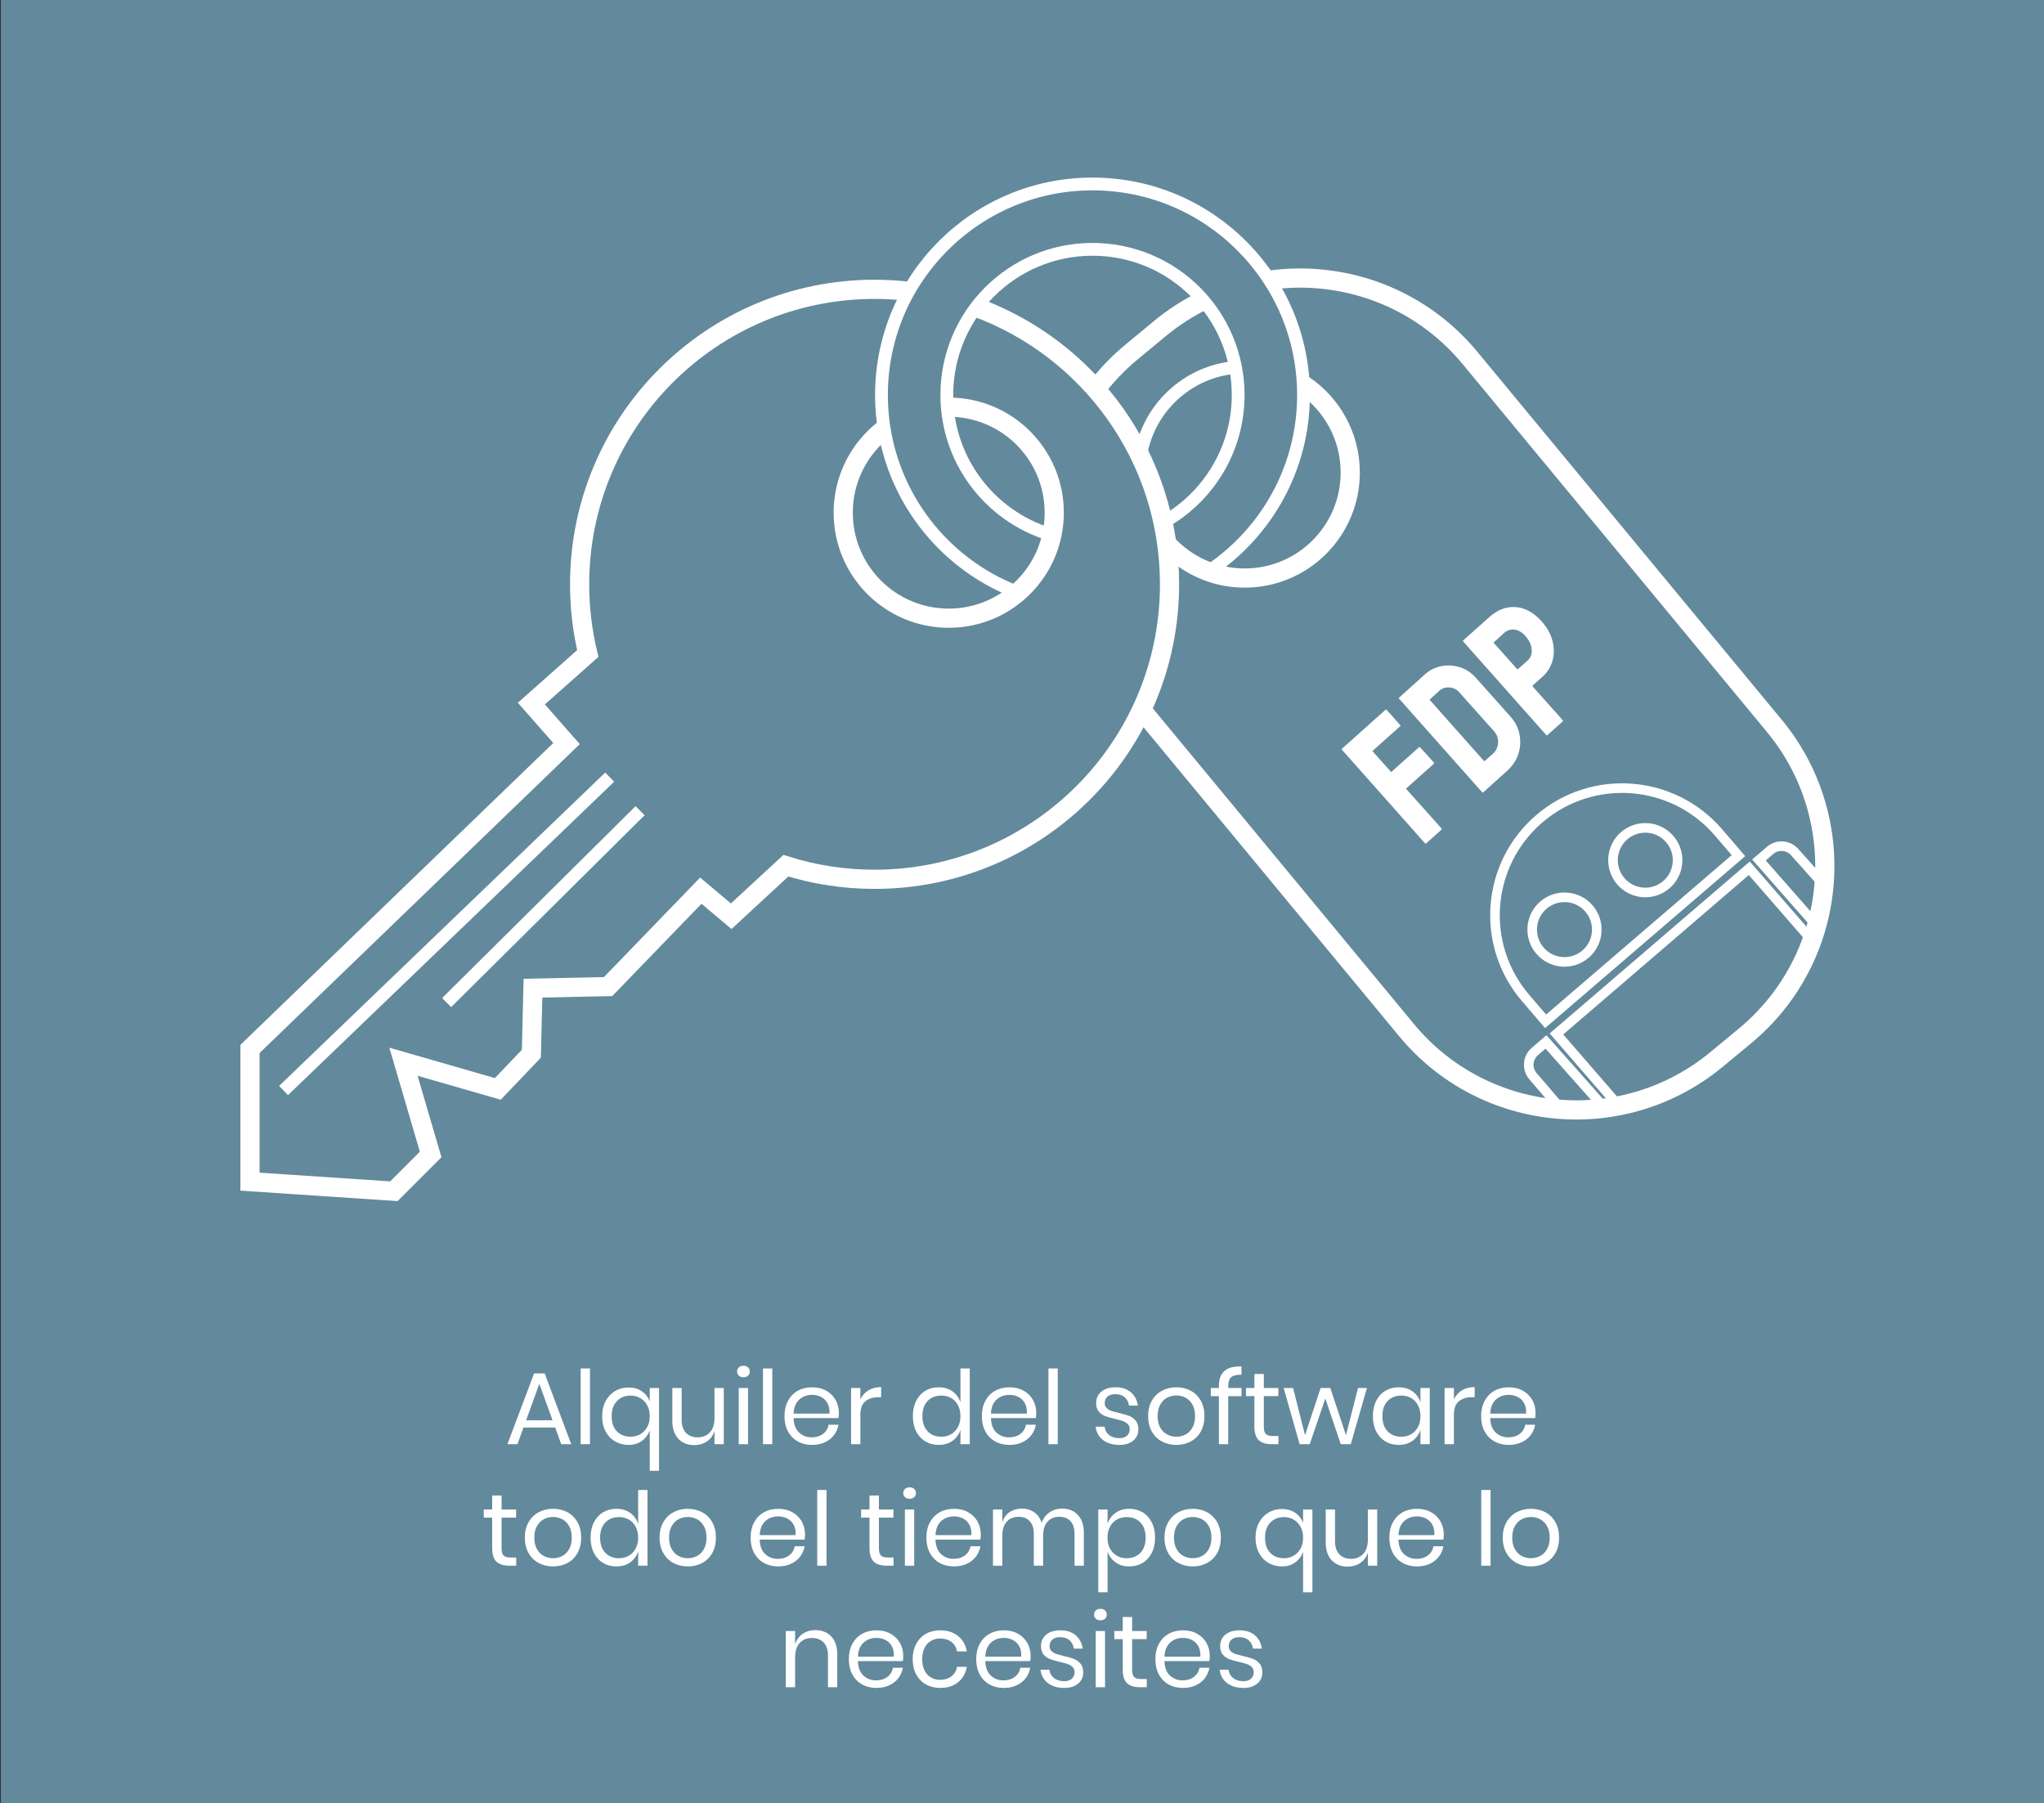 <?xml version="1.0" encoding="utf-8"?>
<!-- Generator: Adobe Illustrator 16.0.0, SVG Export Plug-In . SVG Version: 6.00 Build 0)  -->
<!DOCTYPE svg PUBLIC "-//W3C//DTD SVG 1.1//EN" "http://www.w3.org/Graphics/SVG/1.1/DTD/svg11.dtd">
<svg version="1.1" id="Capa_1" xmlns="http://www.w3.org/2000/svg" xmlns:xlink="http://www.w3.org/1999/xlink" x="0px" y="0px"
	 width="639.281px" height="563.908px" viewBox="0 0 639.281 563.908" enable-background="new 0 0 639.281 563.908"
	 xml:space="preserve">
<rect x="0" y="0" width="639.281" height="563.908" fill="#333333" stroke="none"/>
<rect x="0.271" fill="#63899C" width="639.281" height="563.908"/>
<g>
	<g enable-background="new    ">
		<path fill="#FFFFFF" d="M173.641,446.42h-9.92l-1.888,5.216h-3.136l8.352-22.144h3.296l8.32,22.144h-3.136L173.641,446.42z
			 M172.81,444.147l-4.128-11.392l-4.128,11.392H172.81z"/>
		<path fill="#FFFFFF" d="M184.521,427.956v23.68h-2.912v-23.68H184.521z"/>
		<path fill="#FFFFFF" d="M200.729,435.076c1.141,0.778,1.968,1.829,2.48,3.151v-4.16h2.912v25.889h-2.912v-12.608
			c-0.534,1.387-1.371,2.485-2.512,3.296c-1.141,0.812-2.512,1.216-4.112,1.216c-1.558,0-2.965-0.367-4.224-1.104
			s-2.246-1.781-2.96-3.136c-0.715-1.354-1.072-2.929-1.072-4.721s0.357-3.364,1.072-4.72c0.714-1.354,1.701-2.405,2.96-3.152
			c1.259-0.746,2.667-1.119,4.224-1.119C198.206,433.908,199.587,434.297,200.729,435.076z M192.953,438.147
			c-1.099,1.142-1.648,2.726-1.648,4.752c0,2.027,0.544,3.601,1.632,4.721c1.088,1.119,2.517,1.68,4.288,1.68
			c1.109,0,2.117-0.261,3.024-0.784c0.906-0.522,1.626-1.269,2.16-2.24c0.533-0.97,0.8-2.106,0.8-3.407
			c0-1.302-0.267-2.438-0.8-3.408s-1.253-1.717-2.16-2.24c-0.907-0.522-1.915-0.784-3.024-0.784
			C195.476,436.436,194.051,437.007,192.953,438.147z"/>
		<path fill="#FFFFFF" d="M226.377,434.067v17.568h-2.912v-4.128c-0.448,1.43-1.243,2.522-2.384,3.28
			c-1.141,0.757-2.469,1.136-3.984,1.136c-2.027,0-3.669-0.656-4.928-1.968c-1.259-1.312-1.888-3.194-1.888-5.648v-10.24h2.912
			v9.952c0,1.75,0.448,3.1,1.344,4.048c0.896,0.95,2.112,1.425,3.648,1.425c1.6,0,2.88-0.518,3.84-1.553
			c0.96-1.034,1.44-2.544,1.44-4.527v-9.345H226.377z"/>
		<path fill="#FFFFFF" d="M231.081,427.62c0.362-0.331,0.842-0.496,1.44-0.496c0.597,0,1.077,0.165,1.44,0.496
			c0.362,0.331,0.544,0.763,0.544,1.296s-0.182,0.965-0.544,1.296c-0.363,0.331-0.843,0.496-1.44,0.496
			c-0.598,0-1.078-0.165-1.44-0.496c-0.363-0.331-0.544-0.763-0.544-1.296S230.717,427.951,231.081,427.62z M233.96,434.067v17.568
			h-2.912v-17.568H233.96z"/>
		<path fill="#FFFFFF" d="M241.544,427.956v23.68h-2.912v-23.68H241.544z"/>
		<path fill="#FFFFFF" d="M262.249,443.476H248.2c0.064,2.006,0.635,3.51,1.712,4.512c1.077,1.004,2.394,1.505,3.952,1.505
			c1.408,0,2.586-0.357,3.536-1.072c0.949-0.715,1.53-1.669,1.744-2.864h3.104c-0.214,1.216-0.688,2.304-1.424,3.264
			c-0.736,0.96-1.691,1.707-2.864,2.24c-1.173,0.533-2.496,0.8-3.968,0.8c-1.686,0-3.179-0.362-4.48-1.088
			c-1.301-0.725-2.32-1.765-3.056-3.12c-0.736-1.354-1.104-2.948-1.104-4.783s0.368-3.435,1.104-4.801
			c0.736-1.364,1.754-2.41,3.056-3.136c1.301-0.725,2.794-1.088,4.48-1.088c1.707,0,3.195,0.363,4.464,1.088
			c1.269,0.726,2.24,1.696,2.912,2.912c0.672,1.216,1.008,2.56,1.008,4.032C262.376,442.495,262.333,443.027,262.249,443.476z
			 M258.792,438.804c-0.491-0.874-1.163-1.525-2.016-1.952c-0.854-0.427-1.782-0.64-2.784-0.64c-1.6,0-2.944,0.496-4.032,1.488
			c-1.088,0.991-1.675,2.447-1.76,4.367h11.232C259.497,440.767,259.283,439.679,258.792,438.804z"/>
		<path fill="#FFFFFF" d="M271.624,434.788c1.109-0.672,2.432-1.009,3.968-1.009v3.168h-0.896c-1.643,0-2.987,0.422-4.032,1.265
			c-1.045,0.843-1.568,2.234-1.568,4.176v9.248h-2.912v-17.568h2.912v3.553C269.672,436.403,270.515,435.46,271.624,434.788z"/>
		<path fill="#FFFFFF" d="M297.912,435.124c1.184,0.854,2.01,1.995,2.48,3.424v-10.592h2.912v23.68h-2.912v-4.48
			c-0.47,1.43-1.296,2.571-2.48,3.425s-2.629,1.279-4.336,1.279c-1.558,0-2.944-0.362-4.16-1.088
			c-1.216-0.725-2.171-1.765-2.864-3.12c-0.694-1.354-1.04-2.948-1.04-4.783s0.346-3.435,1.04-4.801
			c0.693-1.364,1.648-2.41,2.864-3.136c1.216-0.725,2.603-1.088,4.16-1.088C295.282,433.844,296.728,434.271,297.912,435.124z
			 M290.104,438.147c-1.078,1.142-1.616,2.715-1.616,4.721c0,2.005,0.538,3.578,1.616,4.72c1.077,1.142,2.512,1.712,4.304,1.712
			c1.152,0,2.181-0.267,3.088-0.8c0.906-0.533,1.616-1.285,2.128-2.256s0.768-2.097,0.768-3.376c0-1.28-0.256-2.411-0.768-3.393
			c-0.512-0.98-1.222-1.732-2.128-2.256c-0.907-0.522-1.936-0.784-3.088-0.784C292.616,436.436,291.181,437.007,290.104,438.147z"/>
		<path fill="#FFFFFF" d="M323.976,443.476h-14.048c0.064,2.006,0.635,3.51,1.712,4.512c1.077,1.004,2.394,1.505,3.952,1.505
			c1.408,0,2.586-0.357,3.536-1.072c0.949-0.715,1.531-1.669,1.744-2.864h3.104c-0.214,1.216-0.688,2.304-1.425,3.264
			c-0.735,0.96-1.69,1.707-2.863,2.24c-1.173,0.533-2.496,0.8-3.968,0.8c-1.686,0-3.179-0.362-4.48-1.088
			c-1.301-0.725-2.32-1.765-3.056-3.12c-0.736-1.354-1.104-2.948-1.104-4.783s0.368-3.435,1.104-4.801
			c0.736-1.364,1.754-2.41,3.056-3.136c1.301-0.725,2.794-1.088,4.48-1.088c1.707,0,3.195,0.363,4.464,1.088
			c1.27,0.726,2.24,1.696,2.912,2.912s1.008,2.56,1.008,4.032C324.104,442.495,324.061,443.027,323.976,443.476z M320.52,438.804
			c-0.491-0.874-1.163-1.525-2.016-1.952c-0.854-0.427-1.782-0.64-2.784-0.64c-1.6,0-2.944,0.496-4.032,1.488
			c-1.088,0.991-1.675,2.447-1.76,4.367h11.232C321.224,440.767,321.01,439.679,320.52,438.804z"/>
		<path fill="#FFFFFF" d="M330.823,427.956v23.68h-2.912v-23.68H330.823z"/>
		<path fill="#FFFFFF" d="M353.688,435.396c1.205,1.035,1.936,2.427,2.191,4.176h-2.783c-0.129-1.045-0.561-1.903-1.297-2.575
			s-1.723-1.009-2.96-1.009c-1.046,0-1.861,0.251-2.448,0.752c-0.586,0.502-0.879,1.18-0.879,2.032c0,0.641,0.196,1.158,0.592,1.553
			c0.395,0.395,0.885,0.693,1.472,0.896c0.587,0.203,1.392,0.422,2.416,0.656c1.301,0.299,2.352,0.603,3.151,0.912
			c0.801,0.31,1.482,0.805,2.049,1.487c0.564,0.684,0.848,1.601,0.848,2.752c0,1.43-0.539,2.593-1.616,3.488
			c-1.077,0.896-2.512,1.344-4.304,1.344c-2.092,0-3.798-0.501-5.12-1.504c-1.323-1.002-2.102-2.399-2.336-4.191h2.815
			c0.107,1.066,0.57,1.931,1.393,2.592c0.82,0.661,1.904,0.992,3.248,0.992c1.002,0,1.786-0.256,2.352-0.769
			c0.565-0.512,0.848-1.184,0.848-2.016c0-0.683-0.202-1.227-0.607-1.632s-0.906-0.715-1.504-0.929
			c-0.598-0.213-1.419-0.437-2.464-0.672c-1.302-0.298-2.342-0.597-3.12-0.896c-0.779-0.299-1.439-0.773-1.984-1.424
			c-0.543-0.65-0.816-1.531-0.816-2.641c0-1.472,0.545-2.661,1.633-3.567c1.088-0.907,2.57-1.36,4.447-1.36
			C350.887,433.844,352.481,434.361,353.688,435.396z"/>
		<path fill="#FFFFFF" d="M372.439,434.932c1.332,0.726,2.378,1.771,3.135,3.136c0.758,1.366,1.137,2.966,1.137,4.801
			s-0.379,3.429-1.137,4.783c-0.757,1.355-1.803,2.396-3.135,3.12c-1.334,0.726-2.844,1.088-4.528,1.088
			c-1.686,0-3.195-0.362-4.528-1.088c-1.334-0.725-2.384-1.765-3.152-3.12c-0.768-1.354-1.151-2.948-1.151-4.783
			s0.384-3.435,1.151-4.801c0.769-1.364,1.818-2.41,3.152-3.136c1.333-0.725,2.843-1.088,4.528-1.088
			C369.596,433.844,371.105,434.207,372.439,434.932z M365.016,437.107c-0.887,0.47-1.601,1.189-2.145,2.16
			s-0.816,2.171-0.816,3.601c0,1.407,0.272,2.597,0.816,3.567c0.544,0.972,1.258,1.691,2.145,2.16
			c0.885,0.47,1.85,0.704,2.896,0.704c1.045,0,2.011-0.234,2.896-0.704c0.885-0.469,1.6-1.188,2.145-2.16
			c0.544-0.971,0.816-2.16,0.816-3.567c0-1.43-0.272-2.63-0.816-3.601c-0.545-0.971-1.26-1.69-2.145-2.16
			c-0.885-0.469-1.851-0.704-2.896-0.704C366.865,436.403,365.9,436.639,365.016,437.107z"/>
		<path fill="#FFFFFF" d="M385.047,430.708c-0.608,0.555-0.912,1.515-0.912,2.88v0.479h4.16v2.561h-4.16v15.008h-2.912v-15.008
			h-2.527v-2.561h2.527v-0.704c0-4.202,2.357-6.208,7.072-6.016v2.561C386.737,429.887,385.654,430.153,385.047,430.708z"/>
		<path fill="#FFFFFF" d="M399.847,449.076v2.56h-2.177c-1.791,0-3.131-0.427-4.016-1.28c-0.885-0.853-1.328-2.282-1.328-4.288
			v-9.472h-2.623v-2.528h2.623v-4.384h2.944v4.384h4.544v2.528h-4.544v9.536c0,1.131,0.208,1.904,0.624,2.32s1.136,0.624,2.16,0.624
			H399.847z"/>
		<path fill="#FFFFFF" d="M427.525,434.067l-5.055,17.568h-3.137l-4.832-14.304l-4.863,14.304h-3.168l-4.992-17.568h2.943
			l3.744,14.784l4.863-14.784h3.041l4.896,14.752l3.776-14.752H427.525z"/>
		<path fill="#FFFFFF" d="M441.781,435.124c1.185,0.854,2.011,1.995,2.48,3.424v-4.48h2.912v17.568h-2.912v-4.48
			c-0.47,1.43-1.296,2.571-2.48,3.425c-1.184,0.854-2.629,1.279-4.336,1.279c-1.557,0-2.943-0.362-4.16-1.088
			c-1.215-0.725-2.17-1.765-2.863-3.12c-0.693-1.354-1.04-2.948-1.04-4.783s0.347-3.435,1.04-4.801
			c0.693-1.364,1.648-2.41,2.863-3.136c1.217-0.725,2.604-1.088,4.16-1.088C439.152,433.844,440.598,434.271,441.781,435.124z
			 M433.974,438.147c-1.077,1.142-1.616,2.715-1.616,4.721c0,2.005,0.539,3.578,1.616,4.72s2.513,1.712,4.304,1.712
			c1.152,0,2.182-0.267,3.088-0.8s1.616-1.285,2.129-2.256c0.512-0.971,0.768-2.097,0.768-3.376c0-1.28-0.256-2.411-0.768-3.393
			c-0.513-0.98-1.223-1.732-2.129-2.256c-0.906-0.522-1.936-0.784-3.088-0.784C436.486,436.436,435.051,437.007,433.974,438.147z"/>
		<path fill="#FFFFFF" d="M457.254,434.788c1.108-0.672,2.432-1.009,3.968-1.009v3.168h-0.896c-1.644,0-2.988,0.422-4.033,1.265
			s-1.567,2.234-1.567,4.176v9.248h-2.912v-17.568h2.912v3.553C455.302,436.403,456.145,435.46,457.254,434.788z"/>
		<path fill="#FFFFFF" d="M480.133,443.476h-14.048c0.063,2.006,0.635,3.51,1.712,4.512c1.077,1.004,2.395,1.505,3.952,1.505
			c1.408,0,2.587-0.357,3.536-1.072s1.53-1.669,1.744-2.864h3.104c-0.213,1.216-0.688,2.304-1.424,3.264s-1.691,1.707-2.863,2.24
			c-1.174,0.533-2.496,0.8-3.969,0.8c-1.686,0-3.179-0.362-4.48-1.088c-1.301-0.725-2.319-1.765-3.055-3.12
			c-0.736-1.354-1.104-2.948-1.104-4.783s0.368-3.435,1.104-4.801c0.735-1.364,1.754-2.41,3.055-3.136
			c1.302-0.725,2.795-1.088,4.48-1.088c1.707,0,3.195,0.363,4.465,1.088c1.269,0.726,2.239,1.696,2.911,2.912
			c0.673,1.216,1.009,2.56,1.009,4.032C480.262,442.495,480.219,443.027,480.133,443.476z M476.678,438.804
			c-0.492-0.874-1.164-1.525-2.017-1.952c-0.854-0.427-1.782-0.64-2.784-0.64c-1.6,0-2.943,0.496-4.031,1.488
			c-1.088,0.991-1.676,2.447-1.761,4.367h11.231C477.381,440.767,477.168,439.679,476.678,438.804z"/>
	</g>
	<g enable-background="new    ">
		<path fill="#FFFFFF" d="M161.45,487.076v2.56h-2.176c-1.792,0-3.131-0.427-4.016-1.28c-0.885-0.853-1.328-2.282-1.328-4.288
			v-9.472h-2.624v-2.528h2.624v-4.384h2.944v4.384h4.544v2.528h-4.544v9.536c0,1.131,0.208,1.904,0.624,2.32s1.136,0.624,2.16,0.624
			H161.45z"/>
		<path fill="#FFFFFF" d="M177.497,472.932c1.333,0.726,2.378,1.771,3.136,3.136c0.757,1.366,1.136,2.966,1.136,4.801
			s-0.379,3.429-1.136,4.783c-0.757,1.355-1.803,2.396-3.136,3.12c-1.333,0.726-2.843,1.088-4.528,1.088
			c-1.686,0-3.195-0.362-4.528-1.088c-1.333-0.725-2.384-1.765-3.152-3.12c-0.768-1.354-1.152-2.948-1.152-4.783
			s0.384-3.435,1.152-4.801c0.768-1.364,1.818-2.41,3.152-3.136c1.333-0.725,2.843-1.088,4.528-1.088
			C174.654,471.844,176.164,472.207,177.497,472.932z M170.073,475.107c-0.886,0.47-1.6,1.189-2.144,2.16s-0.816,2.171-0.816,3.601
			c0,1.407,0.272,2.597,0.816,3.567c0.544,0.972,1.258,1.691,2.144,2.16c0.885,0.47,1.85,0.704,2.896,0.704
			c1.045,0,2.01-0.234,2.896-0.704c0.885-0.469,1.6-1.188,2.144-2.16c0.544-0.971,0.816-2.16,0.816-3.567
			c0-1.43-0.272-2.63-0.816-3.601c-0.544-0.971-1.259-1.69-2.144-2.16c-0.886-0.469-1.851-0.704-2.896-0.704
			C171.923,474.403,170.958,474.639,170.073,475.107z"/>
		<path fill="#FFFFFF" d="M197.113,473.124c1.184,0.854,2.01,1.995,2.48,3.424v-10.592h2.912v23.68h-2.912v-4.48
			c-0.47,1.43-1.296,2.571-2.48,3.425s-2.629,1.279-4.336,1.279c-1.558,0-2.944-0.362-4.16-1.088
			c-1.216-0.725-2.171-1.765-2.864-3.12c-0.694-1.354-1.04-2.948-1.04-4.783s0.346-3.435,1.04-4.801
			c0.693-1.364,1.648-2.41,2.864-3.136c1.216-0.725,2.603-1.088,4.16-1.088C194.483,471.844,195.929,472.271,197.113,473.124z
			 M189.305,476.147c-1.078,1.142-1.616,2.715-1.616,4.721c0,2.005,0.538,3.578,1.616,4.72c1.077,1.142,2.512,1.712,4.304,1.712
			c1.152,0,2.181-0.267,3.088-0.8c0.906-0.533,1.616-1.285,2.128-2.256s0.768-2.097,0.768-3.376c0-1.28-0.256-2.411-0.768-3.393
			c-0.512-0.98-1.222-1.732-2.128-2.256c-0.907-0.522-1.936-0.784-3.088-0.784C191.817,474.436,190.382,475.007,189.305,476.147z"/>
		<path fill="#FFFFFF" d="M219.641,472.932c1.333,0.726,2.378,1.771,3.136,3.136c0.757,1.366,1.136,2.966,1.136,4.801
			s-0.379,3.429-1.136,4.783c-0.757,1.355-1.803,2.396-3.136,3.12c-1.333,0.726-2.843,1.088-4.528,1.088
			c-1.686,0-3.195-0.362-4.528-1.088c-1.333-0.725-2.384-1.765-3.152-3.12c-0.768-1.354-1.152-2.948-1.152-4.783
			s0.384-3.435,1.152-4.801c0.768-1.364,1.818-2.41,3.152-3.136c1.333-0.725,2.843-1.088,4.528-1.088
			C216.797,471.844,218.307,472.207,219.641,472.932z M212.217,475.107c-0.886,0.47-1.6,1.189-2.144,2.16s-0.816,2.171-0.816,3.601
			c0,1.407,0.272,2.597,0.816,3.567c0.544,0.972,1.258,1.691,2.144,2.16c0.885,0.47,1.85,0.704,2.896,0.704
			c1.045,0,2.01-0.234,2.896-0.704c0.885-0.469,1.6-1.188,2.144-2.16c0.544-0.971,0.816-2.16,0.816-3.567
			c0-1.43-0.272-2.63-0.816-3.601c-0.544-0.971-1.259-1.69-2.144-2.16c-0.886-0.469-1.851-0.704-2.896-0.704
			C214.067,474.403,213.102,474.639,212.217,475.107z"/>
		<path fill="#FFFFFF" d="M251.656,481.476h-14.048c0.064,2.006,0.635,3.51,1.712,4.512c1.077,1.004,2.394,1.505,3.952,1.505
			c1.408,0,2.586-0.357,3.536-1.072c0.949-0.715,1.53-1.669,1.744-2.864h3.104c-0.214,1.216-0.688,2.304-1.424,3.264
			c-0.736,0.96-1.691,1.707-2.864,2.24c-1.173,0.533-2.496,0.8-3.968,0.8c-1.686,0-3.179-0.362-4.48-1.088
			c-1.301-0.725-2.32-1.765-3.056-3.12c-0.736-1.354-1.104-2.948-1.104-4.783s0.368-3.435,1.104-4.801
			c0.736-1.364,1.754-2.41,3.056-3.136c1.301-0.725,2.794-1.088,4.48-1.088c1.707,0,3.195,0.363,4.464,1.088
			c1.269,0.726,2.24,1.696,2.912,2.912c0.672,1.216,1.008,2.56,1.008,4.032C251.784,480.495,251.741,481.027,251.656,481.476z
			 M248.2,476.804c-0.491-0.874-1.163-1.525-2.016-1.952c-0.854-0.427-1.782-0.64-2.784-0.64c-1.6,0-2.944,0.496-4.032,1.488
			c-1.088,0.991-1.675,2.447-1.76,4.367h11.232C248.904,478.767,248.69,477.679,248.2,476.804z"/>
		<path fill="#FFFFFF" d="M258.504,465.956v23.68h-2.912v-23.68H258.504z"/>
		<path fill="#FFFFFF" d="M279.464,487.076v2.56h-2.176c-1.792,0-3.131-0.427-4.016-1.28c-0.885-0.853-1.328-2.282-1.328-4.288
			v-9.472h-2.624v-2.528h2.624v-4.384h2.944v4.384h4.544v2.528h-4.544v9.536c0,1.131,0.208,1.904,0.624,2.32s1.136,0.624,2.16,0.624
			H279.464z"/>
		<path fill="#FFFFFF" d="M283.047,465.62c0.362-0.331,0.842-0.496,1.44-0.496c0.597,0,1.077,0.165,1.44,0.496
			c0.362,0.331,0.544,0.763,0.544,1.296s-0.182,0.965-0.544,1.296c-0.363,0.331-0.843,0.496-1.44,0.496
			c-0.598,0-1.078-0.165-1.44-0.496c-0.363-0.331-0.544-0.763-0.544-1.296S282.684,465.951,283.047,465.62z M285.927,472.067v17.568
			h-2.912v-17.568H285.927z"/>
		<path fill="#FFFFFF" d="M306.631,481.476h-14.048c0.064,2.006,0.635,3.51,1.712,4.512c1.077,1.004,2.394,1.505,3.952,1.505
			c1.408,0,2.586-0.357,3.536-1.072c0.949-0.715,1.53-1.669,1.744-2.864h3.104c-0.214,1.216-0.688,2.304-1.424,3.264
			c-0.736,0.96-1.691,1.707-2.864,2.24c-1.173,0.533-2.496,0.8-3.968,0.8c-1.686,0-3.179-0.362-4.48-1.088
			c-1.301-0.725-2.32-1.765-3.056-3.12c-0.736-1.354-1.104-2.948-1.104-4.783s0.368-3.435,1.104-4.801
			c0.736-1.364,1.754-2.41,3.056-3.136c1.301-0.725,2.794-1.088,4.48-1.088c1.707,0,3.195,0.363,4.464,1.088
			c1.269,0.726,2.24,1.696,2.912,2.912c0.672,1.216,1.008,2.56,1.008,4.032C306.759,480.495,306.716,481.027,306.631,481.476z
			 M303.175,476.804c-0.491-0.874-1.163-1.525-2.016-1.952c-0.854-0.427-1.782-0.64-2.784-0.64c-1.6,0-2.944,0.496-4.032,1.488
			c-1.088,0.991-1.675,2.447-1.76,4.367h11.232C303.879,478.767,303.666,477.679,303.175,476.804z"/>
		<path fill="#FFFFFF" d="M337.111,473.748c1.248,1.312,1.871,3.205,1.871,5.68v10.208h-2.912v-9.952
			c0-1.728-0.421-3.051-1.264-3.968s-2-1.376-3.472-1.376c-1.536,0-2.769,0.507-3.696,1.52c-0.928,1.014-1.392,2.502-1.392,4.465
			v9.312h-2.912v-9.952c0-1.728-0.427-3.051-1.28-3.968s-2.005-1.376-3.456-1.376c-1.558,0-2.8,0.507-3.728,1.52
			c-0.928,1.014-1.392,2.502-1.392,4.465v9.312h-2.912v-17.568h2.912v4c0.426-1.386,1.189-2.447,2.288-3.184
			c1.098-0.736,2.362-1.104,3.792-1.104c1.493,0,2.789,0.38,3.888,1.137c1.098,0.757,1.883,1.872,2.352,3.344
			c0.49-1.429,1.312-2.533,2.465-3.312c1.151-0.778,2.452-1.168,3.903-1.168C334.215,471.779,335.863,472.436,337.111,473.748z"/>
		<path fill="#FFFFFF" d="M357.351,472.932c1.216,0.726,2.171,1.771,2.864,3.136c0.693,1.366,1.04,2.966,1.04,4.801
			s-0.347,3.429-1.04,4.783c-0.693,1.355-1.648,2.396-2.864,3.12c-1.216,0.726-2.603,1.088-4.159,1.088
			c-1.707,0-3.152-0.432-4.337-1.296c-1.184-0.863-2-2-2.448-3.408v12.801h-2.912v-25.889h2.912v4.48
			c0.448-1.408,1.265-2.544,2.448-3.408c1.185-0.864,2.63-1.296,4.337-1.296C354.748,471.844,356.135,472.207,357.351,472.932z
			 M349.287,475.22c-0.918,0.523-1.633,1.275-2.145,2.256c-0.512,0.981-0.768,2.112-0.768,3.393c0,1.279,0.256,2.405,0.768,3.376
			s1.227,1.723,2.145,2.256c0.916,0.533,1.94,0.8,3.072,0.8c1.812,0,3.258-0.57,4.336-1.712c1.076-1.142,1.615-2.715,1.615-4.72
			c0-2.006-0.539-3.579-1.615-4.721c-1.078-1.141-2.523-1.712-4.336-1.712C351.228,474.436,350.203,474.697,349.287,475.22z"/>
		<path fill="#FFFFFF" d="M377.559,472.932c1.333,0.726,2.379,1.771,3.136,3.136c0.757,1.366,1.136,2.966,1.136,4.801
			s-0.379,3.429-1.136,4.783c-0.757,1.355-1.803,2.396-3.136,3.12c-1.334,0.726-2.844,1.088-4.527,1.088
			c-1.686,0-3.195-0.362-4.529-1.088c-1.333-0.725-2.383-1.765-3.151-3.12c-0.769-1.354-1.151-2.948-1.151-4.783
			s0.383-3.435,1.151-4.801c0.769-1.364,1.818-2.41,3.151-3.136c1.334-0.725,2.844-1.088,4.529-1.088
			C374.715,471.844,376.225,472.207,377.559,472.932z M370.135,475.107c-0.886,0.47-1.6,1.189-2.145,2.16
			c-0.543,0.971-0.815,2.171-0.815,3.601c0,1.407,0.272,2.597,0.815,3.567c0.545,0.972,1.259,1.691,2.145,2.16
			c0.885,0.47,1.85,0.704,2.896,0.704c1.045,0,2.01-0.234,2.896-0.704c0.885-0.469,1.6-1.188,2.144-2.16
			c0.545-0.971,0.816-2.16,0.816-3.567c0-1.43-0.271-2.63-0.816-3.601c-0.544-0.971-1.259-1.69-2.144-2.16
			c-0.886-0.469-1.851-0.704-2.896-0.704C371.984,474.403,371.02,474.639,370.135,475.107z"/>
		<path fill="#FFFFFF" d="M405.078,473.076c1.141,0.778,1.968,1.829,2.48,3.151v-4.16h2.912v25.889h-2.912v-12.608
			c-0.534,1.387-1.371,2.485-2.513,3.296c-1.142,0.812-2.512,1.216-4.112,1.216c-1.557,0-2.965-0.367-4.224-1.104
			s-2.245-1.781-2.96-3.136s-1.072-2.929-1.072-4.721s0.357-3.364,1.072-4.72c0.715-1.354,1.701-2.405,2.96-3.152
			c1.259-0.746,2.667-1.119,4.224-1.119C402.555,471.908,403.937,472.297,405.078,473.076z M397.303,476.147
			c-1.1,1.142-1.648,2.726-1.648,4.752c0,2.027,0.544,3.601,1.632,4.721c1.088,1.119,2.517,1.68,4.288,1.68
			c1.109,0,2.117-0.261,3.023-0.784c0.906-0.522,1.627-1.269,2.16-2.24c0.533-0.97,0.801-2.106,0.801-3.407
			c0-1.302-0.268-2.438-0.801-3.408s-1.254-1.717-2.16-2.24c-0.906-0.522-1.914-0.784-3.023-0.784
			C399.824,474.436,398.4,475.007,397.303,476.147z"/>
		<path fill="#FFFFFF" d="M430.727,472.067v17.568h-2.912v-4.128c-0.449,1.43-1.244,2.522-2.385,3.28
			c-1.141,0.757-2.469,1.136-3.984,1.136c-2.026,0-3.669-0.656-4.928-1.968c-1.259-1.312-1.888-3.194-1.888-5.648v-10.24h2.912
			v9.952c0,1.75,0.448,3.1,1.344,4.048c0.896,0.95,2.112,1.425,3.647,1.425c1.601,0,2.881-0.518,3.841-1.553
			c0.96-1.034,1.44-2.544,1.44-4.527v-9.345H430.727z"/>
		<path fill="#FFFFFF" d="M451.43,481.476h-14.049c0.064,2.006,0.635,3.51,1.713,4.512c1.076,1.004,2.395,1.505,3.951,1.505
			c1.408,0,2.587-0.357,3.537-1.072c0.949-0.715,1.529-1.669,1.744-2.864h3.104c-0.214,1.216-0.688,2.304-1.424,3.264
			s-1.691,1.707-2.864,2.24s-2.496,0.8-3.968,0.8c-1.686,0-3.18-0.362-4.48-1.088c-1.301-0.725-2.32-1.765-3.056-3.12
			c-0.736-1.354-1.104-2.948-1.104-4.783s0.368-3.435,1.104-4.801c0.735-1.364,1.755-2.41,3.056-3.136
			c1.301-0.725,2.795-1.088,4.48-1.088c1.706,0,3.194,0.363,4.464,1.088c1.269,0.726,2.239,1.696,2.911,2.912
			c0.673,1.216,1.009,2.56,1.009,4.032C451.558,480.495,451.515,481.027,451.43,481.476z M447.974,476.804
			c-0.491-0.874-1.163-1.525-2.017-1.952s-1.781-0.64-2.783-0.64c-1.6,0-2.944,0.496-4.032,1.488
			c-1.088,0.991-1.675,2.447-1.761,4.367h11.232C448.678,478.767,448.464,477.679,447.974,476.804z"/>
		<path fill="#FFFFFF" d="M466.182,465.956v23.68h-2.912v-23.68H466.182z"/>
		<path fill="#FFFFFF" d="M483.35,472.932c1.332,0.726,2.378,1.771,3.135,3.136c0.758,1.366,1.137,2.966,1.137,4.801
			s-0.379,3.429-1.137,4.783c-0.757,1.355-1.803,2.396-3.135,3.12c-1.334,0.726-2.844,1.088-4.528,1.088
			c-1.686,0-3.195-0.362-4.528-1.088c-1.334-0.725-2.384-1.765-3.152-3.12c-0.768-1.354-1.151-2.948-1.151-4.783
			s0.384-3.435,1.151-4.801c0.769-1.364,1.818-2.41,3.152-3.136c1.333-0.725,2.843-1.088,4.528-1.088
			C480.506,471.844,482.016,472.207,483.35,472.932z M475.926,475.107c-0.887,0.47-1.601,1.189-2.145,2.16s-0.816,2.171-0.816,3.601
			c0,1.407,0.272,2.597,0.816,3.567c0.544,0.972,1.258,1.691,2.145,2.16c0.885,0.47,1.85,0.704,2.896,0.704
			c1.045,0,2.011-0.234,2.896-0.704c0.885-0.469,1.6-1.188,2.145-2.16c0.544-0.971,0.816-2.16,0.816-3.567
			c0-1.43-0.272-2.63-0.816-3.601c-0.545-0.971-1.26-1.69-2.145-2.16c-0.885-0.469-1.851-0.704-2.896-0.704
			C477.775,474.403,476.811,474.639,475.926,475.107z"/>
	</g>
	<g enable-background="new    ">
		<path fill="#FFFFFF" d="M259.977,511.748c1.259,1.312,1.888,3.205,1.888,5.68v10.208h-2.912v-9.952
			c0-1.749-0.448-3.093-1.344-4.032c-0.896-0.938-2.112-1.407-3.648-1.407c-1.6,0-2.88,0.518-3.84,1.552
			c-0.96,1.035-1.44,2.544-1.44,4.528v9.312h-2.912v-17.568h2.912v4.16c0.448-1.429,1.243-2.527,2.384-3.296
			c1.141-0.768,2.458-1.152,3.952-1.152C257.064,509.779,258.718,510.436,259.977,511.748z"/>
		<path fill="#FFFFFF" d="M282.376,519.476h-14.048c0.064,2.006,0.635,3.51,1.712,4.512c1.077,1.004,2.394,1.505,3.952,1.505
			c1.408,0,2.586-0.357,3.536-1.072c0.949-0.715,1.53-1.669,1.744-2.864h3.104c-0.214,1.216-0.688,2.304-1.424,3.264
			c-0.736,0.96-1.691,1.707-2.864,2.24c-1.173,0.533-2.496,0.8-3.968,0.8c-1.686,0-3.179-0.362-4.48-1.088
			c-1.301-0.725-2.32-1.765-3.056-3.12c-0.736-1.354-1.104-2.948-1.104-4.783s0.368-3.435,1.104-4.801
			c0.736-1.364,1.754-2.41,3.056-3.136c1.301-0.725,2.794-1.088,4.48-1.088c1.707,0,3.195,0.363,4.464,1.088
			c1.269,0.726,2.24,1.696,2.912,2.912c0.672,1.216,1.008,2.56,1.008,4.032C282.504,518.495,282.461,519.027,282.376,519.476z
			 M278.92,514.804c-0.491-0.874-1.163-1.525-2.016-1.952c-0.854-0.427-1.782-0.64-2.784-0.64c-1.6,0-2.944,0.496-4.032,1.488
			c-1.088,0.991-1.675,2.447-1.76,4.367h11.232C279.625,516.767,279.411,515.679,278.92,514.804z"/>
		<path fill="#FFFFFF" d="M299.656,511.636c1.472,1.195,2.378,2.795,2.72,4.8h-3.072c-0.214-1.259-0.795-2.245-1.744-2.96
			c-0.95-0.714-2.128-1.072-3.536-1.072c-1.024,0-1.958,0.235-2.8,0.704c-0.843,0.47-1.52,1.189-2.032,2.16
			c-0.512,0.971-0.768,2.171-0.768,3.601c0,1.429,0.256,2.629,0.768,3.6c0.512,0.971,1.189,1.691,2.032,2.16
			c0.842,0.47,1.776,0.704,2.8,0.704c1.408,0,2.586-0.362,3.536-1.088c0.949-0.726,1.53-1.718,1.744-2.977h3.072
			c-0.341,2.027-1.248,3.632-2.72,4.816c-1.472,1.184-3.328,1.775-5.568,1.775c-1.686,0-3.179-0.362-4.48-1.088
			c-1.301-0.725-2.32-1.765-3.056-3.12c-0.736-1.354-1.104-2.948-1.104-4.783s0.368-3.435,1.104-4.801
			c0.736-1.364,1.754-2.41,3.056-3.136c1.301-0.725,2.794-1.088,4.48-1.088C296.328,509.844,298.184,510.441,299.656,511.636z"/>
		<path fill="#FFFFFF" d="M322.216,519.476h-14.048c0.064,2.006,0.635,3.51,1.712,4.512c1.077,1.004,2.394,1.505,3.952,1.505
			c1.408,0,2.586-0.357,3.536-1.072c0.949-0.715,1.53-1.669,1.744-2.864h3.104c-0.214,1.216-0.688,2.304-1.425,3.264
			c-0.735,0.96-1.69,1.707-2.863,2.24c-1.173,0.533-2.496,0.8-3.968,0.8c-1.686,0-3.179-0.362-4.48-1.088
			c-1.301-0.725-2.32-1.765-3.056-3.12c-0.736-1.354-1.104-2.948-1.104-4.783s0.368-3.435,1.104-4.801
			c0.736-1.364,1.754-2.41,3.056-3.136c1.301-0.725,2.794-1.088,4.48-1.088c1.707,0,3.195,0.363,4.464,1.088
			c1.269,0.726,2.24,1.696,2.912,2.912s1.008,2.56,1.008,4.032C322.344,518.495,322.301,519.027,322.216,519.476z M318.76,514.804
			c-0.491-0.874-1.163-1.525-2.016-1.952c-0.854-0.427-1.782-0.64-2.784-0.64c-1.6,0-2.944,0.496-4.032,1.488
			c-1.088,0.991-1.675,2.447-1.76,4.367h11.232C319.464,516.767,319.25,515.679,318.76,514.804z"/>
		<path fill="#FFFFFF" d="M336.439,511.396c1.205,1.035,1.936,2.427,2.191,4.176h-2.783c-0.129-1.045-0.561-1.903-1.297-2.575
			c-0.735-0.672-1.723-1.009-2.959-1.009c-1.046,0-1.861,0.251-2.448,0.752c-0.587,0.502-0.88,1.18-0.88,2.032
			c0,0.641,0.197,1.158,0.592,1.553s0.885,0.693,1.473,0.896c0.586,0.203,1.391,0.422,2.416,0.656
			c1.301,0.299,2.352,0.603,3.151,0.912s1.482,0.805,2.048,1.487c0.564,0.684,0.848,1.601,0.848,2.752
			c0,1.43-0.539,2.593-1.615,3.488c-1.078,0.896-2.512,1.344-4.305,1.344c-2.091,0-3.797-0.501-5.119-1.504
			c-1.324-1.002-2.102-2.399-2.336-4.191h2.815c0.106,1.066,0.57,1.931,1.392,2.592s1.904,0.992,3.248,0.992
			c1.003,0,1.787-0.256,2.353-0.769c0.565-0.512,0.848-1.184,0.848-2.016c0-0.683-0.202-1.227-0.608-1.632
			c-0.404-0.405-0.906-0.715-1.504-0.929c-0.598-0.213-1.418-0.437-2.463-0.672c-1.303-0.298-2.342-0.597-3.121-0.896
			s-1.439-0.773-1.983-1.424s-0.816-1.531-0.816-2.641c0-1.472,0.544-2.661,1.632-3.567c1.088-0.907,2.57-1.36,4.448-1.36
			C333.64,509.844,335.234,510.361,336.439,511.396z"/>
		<path fill="#FFFFFF" d="M342.728,503.62c0.362-0.331,0.843-0.496,1.44-0.496c0.596,0,1.076,0.165,1.439,0.496
			c0.362,0.331,0.544,0.763,0.544,1.296s-0.182,0.965-0.544,1.296c-0.363,0.331-0.844,0.496-1.439,0.496
			c-0.598,0-1.078-0.165-1.44-0.496c-0.363-0.331-0.544-0.763-0.544-1.296S342.364,503.951,342.728,503.62z M345.607,510.067v17.568
			h-2.912v-17.568H345.607z"/>
		<path fill="#FFFFFF" d="M358.664,525.076v2.56h-2.177c-1.792,0-3.131-0.427-4.017-1.28c-0.885-0.853-1.327-2.282-1.327-4.288
			v-9.472h-2.624v-2.528h2.624v-4.384h2.944v4.384h4.543v2.528h-4.543v9.536c0,1.131,0.207,1.904,0.623,2.32s1.137,0.624,2.16,0.624
			H358.664z"/>
		<path fill="#FFFFFF" d="M378.247,519.476h-14.048c0.063,2.006,0.635,3.51,1.712,4.512c1.077,1.004,2.394,1.505,3.952,1.505
			c1.408,0,2.586-0.357,3.535-1.072s1.531-1.669,1.744-2.864h3.104c-0.214,1.216-0.688,2.304-1.425,3.264
			c-0.735,0.96-1.69,1.707-2.863,2.24c-1.174,0.533-2.496,0.8-3.969,0.8c-1.686,0-3.178-0.362-4.479-1.088
			c-1.302-0.725-2.319-1.765-3.056-3.12c-0.736-1.354-1.104-2.948-1.104-4.783s0.367-3.435,1.104-4.801
			c0.736-1.364,1.754-2.41,3.056-3.136c1.302-0.725,2.794-1.088,4.479-1.088c1.707,0,3.195,0.363,4.465,1.088
			c1.27,0.726,2.24,1.696,2.912,2.912s1.008,2.56,1.008,4.032C378.375,518.495,378.332,519.027,378.247,519.476z M374.791,514.804
			c-0.491-0.874-1.163-1.525-2.016-1.952c-0.854-0.427-1.782-0.64-2.785-0.64c-1.6,0-2.943,0.496-4.031,1.488
			c-1.088,0.991-1.676,2.447-1.76,4.367h11.231C375.495,516.767,375.281,515.679,374.791,514.804z"/>
		<path fill="#FFFFFF" d="M392.471,511.396c1.205,1.035,1.936,2.427,2.191,4.176h-2.783c-0.129-1.045-0.561-1.903-1.297-2.575
			c-0.735-0.672-1.723-1.009-2.959-1.009c-1.046,0-1.861,0.251-2.448,0.752c-0.587,0.502-0.88,1.18-0.88,2.032
			c0,0.641,0.197,1.158,0.592,1.553s0.885,0.693,1.473,0.896c0.586,0.203,1.391,0.422,2.416,0.656
			c1.301,0.299,2.352,0.603,3.151,0.912s1.482,0.805,2.048,1.487c0.564,0.684,0.848,1.601,0.848,2.752
			c0,1.43-0.539,2.593-1.615,3.488c-1.078,0.896-2.512,1.344-4.305,1.344c-2.091,0-3.797-0.501-5.119-1.504
			c-1.324-1.002-2.102-2.399-2.336-4.191h2.815c0.106,1.066,0.57,1.931,1.392,2.592s1.904,0.992,3.248,0.992
			c1.003,0,1.787-0.256,2.353-0.769c0.565-0.512,0.848-1.184,0.848-2.016c0-0.683-0.202-1.227-0.608-1.632
			c-0.404-0.405-0.906-0.715-1.504-0.929c-0.598-0.213-1.418-0.437-2.463-0.672c-1.303-0.298-2.342-0.597-3.121-0.896
			s-1.439-0.773-1.983-1.424s-0.816-1.531-0.816-2.641c0-1.472,0.544-2.661,1.632-3.567c1.088-0.907,2.57-1.36,4.448-1.36
			C389.671,509.844,391.266,510.361,392.471,511.396z"/>
	</g>
</g>
<path fill="none" stroke="#FFFFFF" stroke-width="6" stroke-miterlimit="10" d="M284.198,91.09c-3.499-0.403-7.058-0.61-10.665-0.61
	c-50.949,0-92.25,41.302-92.25,92.25c0,7.454,0.885,14.701,2.554,21.643l-17.649,15.658l11,12.5l-99,95.5v41.5l45,3l11.5-11.5
	l-8.5-29l29.5,8.5l10.5-11l0.5-20.5l23.5-0.5l29-30l9.5,8l17.099-15.795c8.757,2.758,18.078,4.245,27.747,4.245
	c50.948,0,92.25-41.302,92.25-92.25c0-39.779-25.179-73.678-60.468-86.629"/>
<path fill="none" stroke="#FFFFFF" stroke-width="6" stroke-miterlimit="10" d="M296.725,127.328c18.226,0,33,14.774,33,33
	s-14.773,33-33,33s-33-14.774-33-33c0-10.626,5.022-20.08,12.824-26.115"/>
<path fill="none" stroke="#FFFFFF" stroke-width="6" stroke-miterlimit="10" d="M397.074,87.618
	c22.893-3.195,46.859,5.203,62.678,24.319l95.161,115.024c24.258,29.32,20.151,72.752-9.164,97.008l-8.849,7.321
	c-29.318,24.256-72.754,20.152-97.012-9.167l-82.853-100.145"/>
<path fill="none" stroke="#FFFFFF" stroke-width="6" stroke-miterlimit="10" d="M342.743,121.746
	c3.181-4.221,6.899-8.14,11.149-11.656l8.851-7.32c4.269-3.531,8.835-6.46,13.599-8.799"/>
<path fill="none" stroke="#FFFFFF" stroke-width="6" stroke-miterlimit="10" d="M407.609,120.31
	c8.857,5.917,14.692,16.008,14.692,27.461c0,18.226-14.773,33-33,33c-9.663,0-18.358-4.154-24.395-10.775"/>
<path fill="none" stroke="#FFFFFF" stroke-width="4" stroke-miterlimit="10" d="M356.686,142.734
	c2.282-14.903,14.534-26.523,29.733-27.839"/>
<line fill="none" stroke="#FFFFFF" stroke-width="4" stroke-miterlimit="10" x1="190.688" y1="243.031" x2="88.688" y2="341.03"/>
<line fill="none" stroke="#FFFFFF" stroke-width="4" stroke-miterlimit="10" x1="200.188" y1="253.531" x2="139.688" y2="313.53"/>
<path fill="none" stroke="#FFFFFF" stroke-width="4" stroke-miterlimit="10" d="M318.317,185.274
	c-24.916-9.437-42.63-33.521-42.63-61.744c0-36.451,29.549-66,66-66c36.45,0,66,29.549,66,66c0,22.782-11.544,42.868-29.101,54.729
	 M363.752,163.401c14.012-7.771,23.495-22.713,23.495-39.87c0-25.162-20.397-45.56-45.56-45.56
	c-25.164,0-45.561,20.398-45.561,45.56c0,20.402,13.411,37.673,31.9,43.477"/>
<g>
	<g>
		<path fill="#FFFFFF" d="M446.062,263.723c-0.144,0.127-0.275,0.119-0.402-0.023l-25.965-29.248
			c-0.101-0.113-0.096-0.221,0.019-0.322l13.589-12.134c0.142-0.126,0.265-0.132,0.363-0.019l4.285,4.798
			c0.102,0.114,0.095,0.222-0.019,0.322l-8.704,7.773l5.877,6.582l8.705-7.773c0.111-0.1,0.231-0.081,0.358,0.062l4.326,4.761
			c0.102,0.113,0.082,0.233-0.062,0.359l-8.705,7.773l11.11,12.442c0.127,0.142,0.118,0.275-0.021,0.402L446.062,263.723z"/>
		<path fill="#FFFFFF" d="M463.938,247.761c-0.143,0.126-0.274,0.119-0.401-0.022l-25.965-29.248
			c-0.101-0.113-0.097-0.221,0.018-0.322l7.904-7.132c1.531-1.418,3.282-2.32,5.253-2.707c1.971-0.386,3.913-0.276,5.827,0.33
			c1.916,0.606,3.566,1.688,4.957,3.244l10.883,12.187c1.467,1.642,2.401,3.49,2.812,5.542c0.407,2.053,0.302,4.07-0.321,6.05
			c-0.623,1.981-1.757,3.732-3.401,5.25L463.938,247.761z M464.242,238.101l2.632-2.351c1.048-0.935,1.604-2.093,1.67-3.474
			c0.064-1.38-0.358-2.581-1.27-3.6l-10.921-12.229c-0.809-0.906-1.843-1.395-3.102-1.466c-1.26-0.07-2.329,0.312-3.21,1.149
			l-2.935,2.696L464.242,238.101z"/>
		<path fill="#FFFFFF" d="M483.979,229.864c-0.141,0.126-0.272,0.119-0.399-0.023l-25.965-29.248
			c-0.103-0.113-0.097-0.221,0.018-0.322l8.152-7.28c2.604-2.326,5.373-3.372,8.303-3.139c2.931,0.234,5.609,1.708,8.035,4.426
			c1.795,2.011,2.953,4.106,3.475,6.286c0.522,2.18,0.5,4.235-0.065,6.165c-0.564,1.93-1.601,3.565-3.101,4.904l-3.227,2.881
			l9.555,10.701c0.127,0.142,0.119,0.276-0.021,0.402L483.979,229.864z M474.616,209.376l3.227-2.881
			c0.906-0.809,1.308-1.941,1.2-3.4c-0.105-1.457-0.777-2.879-2.017-4.267c-0.985-1.104-2.093-1.744-3.318-1.921
			c-1.228-0.176-2.363,0.203-3.41,1.138l-3.188,2.923L474.616,209.376z"/>
	</g>
	<path fill="none" stroke="#FFFFFF" stroke-width="3" stroke-miterlimit="10" d="M483.406,319.387l-6.242-7.267
		c-14.306-16.654-12.402-41.751,4.252-56.058c16.653-14.305,41.751-12.401,56.057,4.252l6.242,7.267L483.406,319.387z
		 M495.893,298.372c4.231-3.637,4.717-10.014,1.08-14.245c-3.636-4.232-10.013-4.716-14.244-1.081
		c-4.232,3.635-4.718,10.014-1.082,14.246C485.283,301.524,491.66,302.007,495.893,298.372z M521.162,276.665
		c4.232-3.635,4.717-10.012,1.081-14.245s-10.013-4.717-14.245-1.081c-4.232,3.635-4.716,10.013-1.08,14.245
		S516.931,280.3,521.162,276.665z"/>
	<polyline fill="none" stroke="#FFFFFF" stroke-width="3" stroke-miterlimit="10" points="507.391,347.105 486.801,323.339 
		547.109,271.533 566.715,294.069 	"/>
	<path fill="none" stroke="#FFFFFF" stroke-width="3" stroke-miterlimit="10" d="M570.729,277.041l-9.382-10.514
		c-1.972-2.295-5.432-2.558-7.727-0.586l-3.486,2.995l18.042,20.528"/>
	<path fill="none" stroke="#FFFFFF" stroke-width="3" stroke-miterlimit="10" d="M488.509,347.105l-9.059-10.547
		c-1.972-2.296-1.71-5.756,0.586-7.729l3.485-2.995l18.868,21.271"/>
</g>
</svg>
